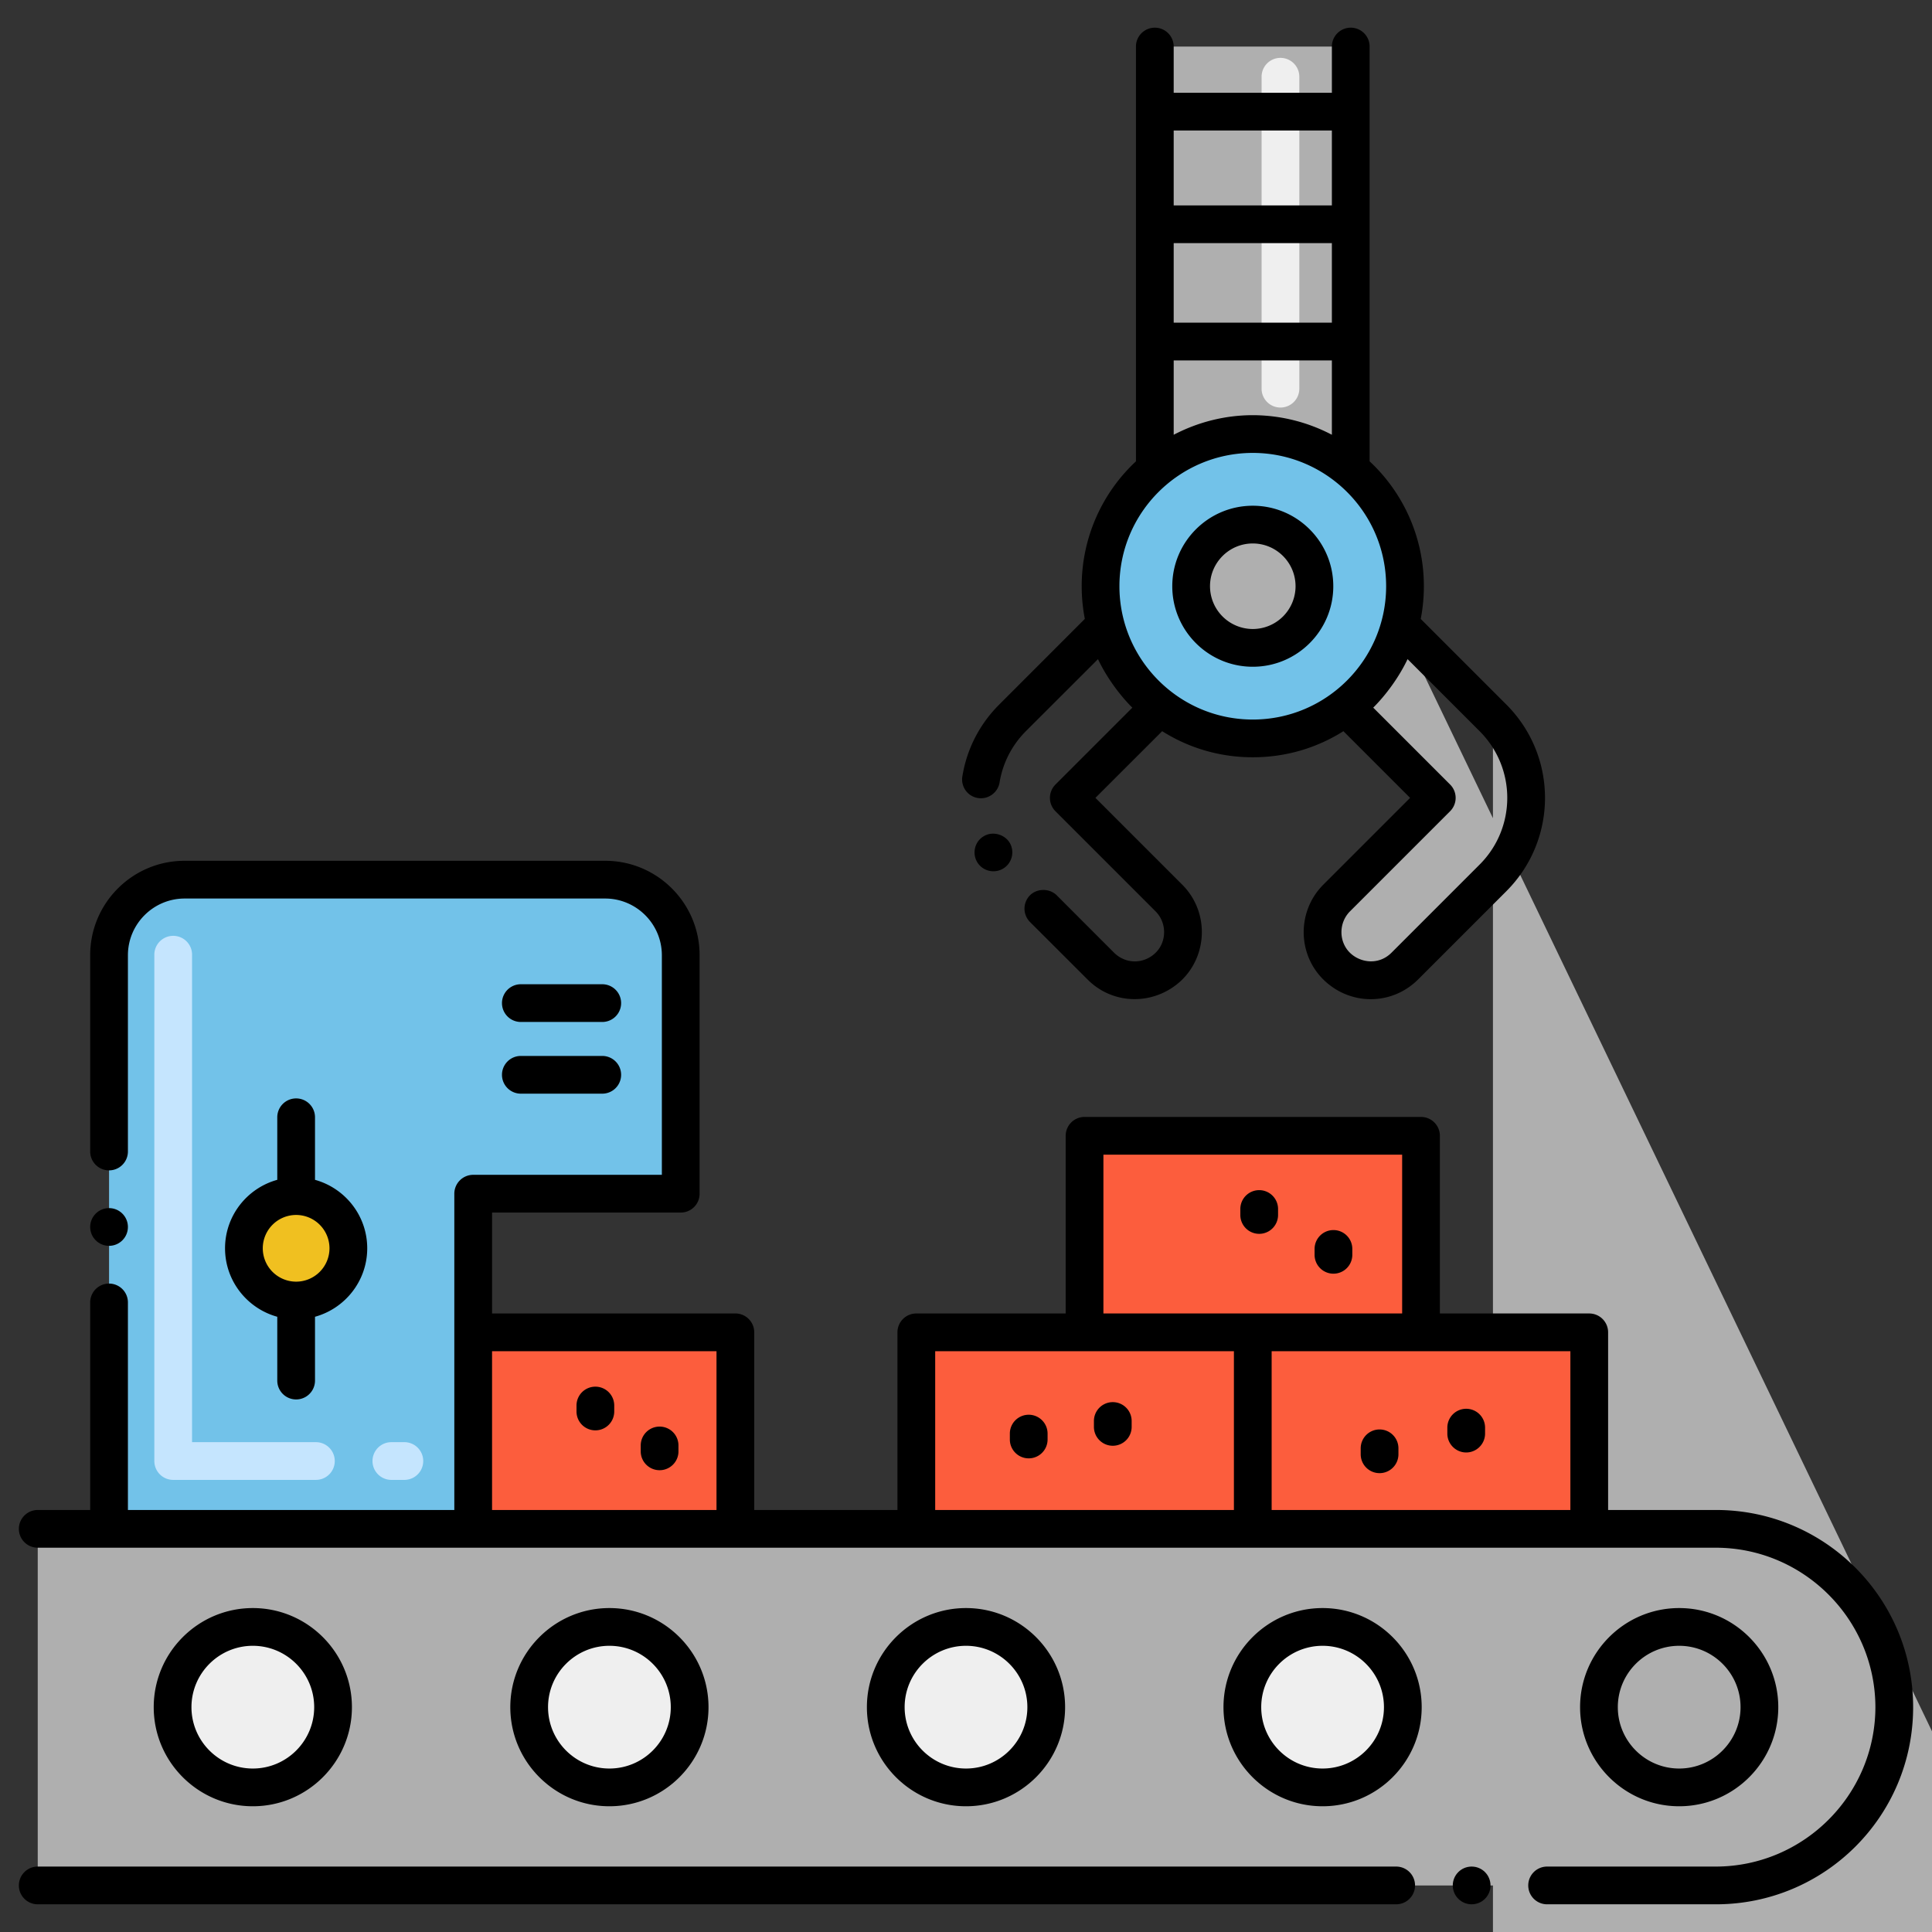 <svg version="1.1" id="Layer_1" xmlns="http://www.w3.org/2000/svg" x="0" y="0" viewBox="0 0 256 256" style="enable-background:new 0 0 256 256" xml:space="preserve"><rect x="0" y="0" width="256" height="256" fill="#333333" stroke="none"/><style>.st1{fill:#72c2e9}.st3{fill:#fc5d3d}.st4{fill:#afafaf}.st8{fill:#efefef}</style><path class="st1" d="M90.2 126.562v31.61H62.7v44.41H14.45v-76.02c0-5.523 4.477-10 10-10H80.2c5.523 0 10 4.477 10 10z"/><path class="st3" d="M62.7 176.542h34.74v26.04H62.7z"/><path class="st4" d="M5 202.585v47.25h222.375c13.048 0 23.625-10.577 23.625-23.625s-10.577-23.625-23.625-23.625H5z"/><circle class="st8" cx="33.5" cy="226.21" r="10.631"/><circle class="st8" cx="80.75" cy="226.21" r="10.631"/><circle class="st8" cx="128" cy="226.21" r="10.631"/><circle class="st8" cx="175.25" cy="226.21" r="10.631"/><circle class="st8" cx="222.5" cy="226.21" r="10.631"/><path class="st1" d="M186.17 77.685c0 1.77-.23 3.49-.66 5.12a20.036 20.036 0 0 1-7.21 10.84c-3.4 2.64-7.67 4.2-12.3 4.2s-8.9-1.56-12.3-4.2a20.036 20.036 0 0 1-7.21-10.84c-.43-1.63-.66-3.35-.66-5.12 0-6.19 2.79-11.74 7.19-15.43 3.51-2.96 8.03-4.74 12.98-4.74s9.47 1.78 12.98 4.74a20.09 20.09 0 0 1 7.19 15.43z"/><path class="st4" d="M178.98 6.169v56.086c-3.51-2.96-8.03-4.74-12.98-4.74s-9.47 1.78-12.98 4.74V6.169h25.96z"/><path class="st8" d="M169.667 54.002a2.5 2.5 0 0 1-2.5-2.5V10.168a2.5 2.5 0 1 1 5 0v41.333a2.5 2.5 0 0 1-2.5 2.501z"/><circle class="st4" cx="166" cy="77.681" r="8.167"/><path class="st4" d="M185.51 82.805a20.036 20.036 0 0 1-7.21 10.84l12.08 12.08-13.261 13.261c-2.512 2.512-2.492 6.653.052 9.094 2.333 2.239 6.289 2.615 8.973-.069l11.679-11.679c5.858-5.858 5.858-15.355 0-21.213lh185.51 82.805zm-31.81 10.84a20.036 20.036 0 0 1-7.21-10.84l-12.313 12.313c-5.858 5.858-5.858 15.355 0 21.213l11.679 11.679c2.684 2.684 6.639 2.307 8.973.069 2.542-2.439 2.566-6.58.052-9.094l-13.261-13.261 12.08-12.079z"/><path class="st3" d="M188.292 176.544v-26.042h-44.583v26.042h-22.292v26.042h89.167v-26.042h-22.292z"/><circle cx="39.239" cy="165.408" r="6.92" style="fill:#f0c020"/><path d="M53.581 196.094h-1.723a2.5 2.5 0 1 1 0-5h1.723a2.5 2.5 0 1 1 0 5zm-11.723 0H22.95a2.5 2.5 0 0 1-2.5-2.5v-67.092a2.5 2.5 0 1 1 5 0v64.592h16.408a2.5 2.5 0 1 1 0 5z" style="fill:#c5e5fe"/><path d="M78.89 189.53a2.5 2.5 0 0 0 2.5-2.5v-.79a2.5 2.5 0 0 0-5 0v.79a2.5 2.5 0 0 0 2.5 2.5zM87.4 194.81c1.38 0 2.5-1.12 2.5-2.49v-.79a2.5 2.5 0 0 0-5 0v.79c0 1.37 1.12 2.49 2.5 2.49zM46.631 226.208c0-7.241-5.891-13.131-13.131-13.131s-13.131 5.891-13.131 13.131 5.891 13.131 13.131 13.131 13.131-5.89 13.131-13.131zm-21.262 0c0-4.483 3.648-8.131 8.131-8.131s8.131 3.648 8.131 8.131-3.648 8.131-8.131 8.131-8.131-3.647-8.131-8.131zM93.881 226.208c0-7.241-5.891-13.131-13.131-13.131s-13.131 5.891-13.131 13.131 5.891 13.131 13.131 13.131 13.131-5.89 13.131-13.131zm-21.262 0c0-4.483 3.648-8.131 8.131-8.131s8.131 3.648 8.131 8.131-3.648 8.131-8.131 8.131-8.131-3.647-8.131-8.131zM141.131 226.208c0-7.241-5.891-13.131-13.131-13.131-7.241 0-13.131 5.891-13.131 13.131s5.891 13.131 13.131 13.131 13.131-5.89 13.131-13.131zm-21.262 0c0-4.483 3.648-8.131 8.131-8.131s8.131 3.648 8.131 8.131-3.647 8.131-8.131 8.131-8.131-3.647-8.131-8.131zM188.381 226.208c0-7.241-5.891-13.131-13.131-13.131s-13.131 5.891-13.131 13.131 5.891 13.131 13.131 13.131 13.131-5.89 13.131-13.131zm-21.262 0c0-4.483 3.647-8.131 8.131-8.131s8.131 3.648 8.131 8.131-3.647 8.131-8.131 8.131-8.131-3.647-8.131-8.131zM235.631 226.208c0-7.241-5.891-13.131-13.131-13.131s-13.131 5.891-13.131 13.131 5.891 13.131 13.131 13.131 13.131-5.89 13.131-13.131zm-21.262 0c0-4.483 3.647-8.131 8.131-8.131s8.131 3.648 8.131 8.131-3.647 8.131-8.131 8.131-8.131-3.647-8.131-8.131z"/><path d="M227.37 200.08h-14.287v-23.538a2.5 2.5 0 0 0-2.5-2.5h-19.791V150.5a2.5 2.5 0 0 0-2.5-2.5h-44.584a2.5 2.5 0 0 0-2.5 2.5v23.542h-19.792a2.5 2.5 0 0 0-2.5 2.5v23.538H99.94v-23.54a2.5 2.5 0 0 0-2.5-2.5H65.2v-13.37h25c1.38 0 2.5-1.106 2.5-2.5v-31.61c0-6.89-5.61-12.5-12.5-12.5H24.45c-6.89 0-12.5 5.61-12.5 12.5v26.02a2.5 2.5 0 0 0 5 0v-26.02c.01-4.13 3.37-7.49 7.5-7.5H80.2c4.13.01 7.49 3.37 7.5 7.5v29.11h-25a2.504 2.504 0 0 0-2.5 2.5v41.91H16.95v-27.5a2.5 2.5 0 0 0-5 0v27.5H5c-1.38 0-2.5 1.13-2.5 2.5a2.5 2.5 0 0 0 2.5 2.5h222.37c11.63.02 21.109 9.5 21.13 21.13-.021 11.63-9.5 21.1-21.13 21.12H205a2.5 2.5 0 0 0 0 5h22.37c14.408 0 26.13-11.646 26.13-26.12 0-14.434-11.686-26.13-26.13-26.13zm-132.43 0H65.2v-21.04h29.74v21.04zm68.56 0c-11.412 0-19.091.004-39.462.004-.013 0-.025-.004-.038-.004h-.083v-21.038H163.5v21.038zm-17.292-26.038V153h39.584v21.042h-39.584zm61.875 26.038H168.5v-21.038h39.583v21.038z"/><path d="M2.5 249.83a2.5 2.5 0 0 0 2.5 2.5h180a2.5 2.5 0 0 0 0-5H5a2.5 2.5 0 0 0-2.5 2.5z"/><circle cx="195" cy="249.83" r="2.5"/><circle cx="14.45" cy="162.58" r="2.5"/><path d="M166 67.013c-5.882 0-10.667 4.785-10.667 10.667S160.118 88.347 166 88.347s10.667-4.785 10.667-10.667S171.882 67.013 166 67.013zm0 16.333a5.673 5.673 0 0 1-5.667-5.667c0-3.125 2.542-5.667 5.667-5.667s5.667 2.542 5.667 5.667A5.673 5.673 0 0 1 166 83.346zM136.31 187.46a2.5 2.5 0 0 0-2.5 2.5v.78a2.5 2.5 0 0 0 5 0v-.78c0-1.38-1.121-2.5-2.5-2.5zM147.45 191.57a2.5 2.5 0 0 0 2.5-2.5v-.78a2.5 2.5 0 0 0-5 0v.78a2.5 2.5 0 0 0 2.5 2.5zM182.8 189.41a2.5 2.5 0 0 0-2.5 2.5v.79a2.5 2.5 0 0 0 5 0v-.79a2.5 2.5 0 0 0-2.5-2.5zM194.28 192.46c1.38 0 2.5-1.13 2.5-2.5v-.79a2.5 2.5 0 0 0-5 0v.79c0 1.37 1.119 2.5 2.5 2.5zM166.85 157.7a2.5 2.5 0 0 0-2.5 2.5v.79a2.5 2.5 0 0 0 5 0v-.79c0-1.38-1.121-2.5-2.5-2.5zM176.689 162.99a2.5 2.5 0 0 0-2.5 2.5v.78a2.5 2.5 0 0 0 5 0v-.78a2.5 2.5 0 0 0-2.5-2.5zM39.24 145.545a2.5 2.5 0 0 0-2.5 2.5v8.288c-3.984 1.099-6.921 4.745-6.921 9.073s2.938 7.974 6.921 9.073v8.455a2.5 2.5 0 1 0 5 0v-8.456c3.982-1.1 6.919-4.745 6.919-9.072s-2.937-7.972-6.919-9.072v-8.289a2.5 2.5 0 0 0-2.5-2.5zm4.419 19.861a4.425 4.425 0 0 1-4.42 4.42 4.425 4.425 0 0 1-4.42-4.42 4.423 4.423 0 0 1 4.401-4.418l.02.002.019-.002a4.424 4.424 0 0 1 4.4 4.418zM69.015 135.417h10.787a2.5 2.5 0 1 0 0-5H69.015a2.5 2.5 0 1 0 0 5zM69.015 144.917h10.787a2.5 2.5 0 1 0 0-5H69.015a2.5 2.5 0 1 0 0 5zM130.43 110.76c-1.221.662-1.646 2.188-.99 3.4a2.51 2.51 0 0 0 3.4.98 2.51 2.51 0 0 0 .99-3.4c-.65-1.16-2.23-1.63-3.4-.98z"/><path d="M175.441 129.881c3.54 3.396 9.018 3.348 12.471-.105l11.679-11.679c6.839-6.839 6.841-17.908 0-24.749l-11.337-11.337c.276-1.418.416-2.869.416-4.329a22.578 22.578 0 0 0-7.189-16.553V6.167a2.5 2.5 0 1 0-5 0v6.125H155.52V6.167a2.5 2.5 0 1 0-5 0V61.13a22.577 22.577 0 0 0-7.189 16.553c0 1.459.14 2.909.415 4.323L132.41 93.35c-2.61 2.6-4.3 5.89-4.89 9.52-.23 1.36.69 2.65 2.049 2.87 1.36.23 2.66-.71 2.881-2.06.42-2.58 1.63-4.93 3.489-6.8l9.551-9.54c1.109 2.358 2.87 4.767 4.55 6.43l-10.19 10.19a2.501 2.501 0 0 0 0 3.53l13.26 13.26c1.555 1.554 1.487 4.084-.01 5.52-1.492 1.431-3.845 1.564-5.479-.03l-7.601-7.61c-.95-.94-2.6-.94-3.54 0a2.512 2.512 0 0 0-.01 3.53l.01.01 7.61 7.6c3.444 3.485 8.942 3.461 12.47.12 3.483-3.361 3.66-9.101.09-12.67l-11.5-11.5 8.844-8.835c3.583 2.262 7.689 3.458 12.007 3.458 4.322 0 8.431-1.198 12.008-3.457l8.837 8.837-11.493 11.493c-3.511 3.507-3.469 9.252.088 12.665zM155.52 17.292h20.961v9.926H155.52v-9.926zm0 14.926h20.961v10.538H155.52V32.218zm0 15.538h20.961v9.854a22.645 22.645 0 0 0-10.48-2.597c-3.673 0-7.265.917-10.48 2.597v-9.854zM166 95.343c-9.802 0-17.67-7.979-17.67-17.66 0-9.829 8-17.67 17.67-17.67 9.659 0 17.67 7.831 17.67 17.67 0 9.703-7.887 17.66-17.67 17.66zm12.887 25.408 13.261-13.261a2.498 2.498 0 0 0 0-3.535l-10.189-10.19c1.627-1.612 3.397-3.986 4.552-6.427l9.546 9.546c4.884 4.883 4.886 12.791 0 17.677l-11.679 11.679c-1.688 1.687-4.106 1.343-5.475.033-1.525-1.463-1.549-3.988-.016-5.522z"/></svg>